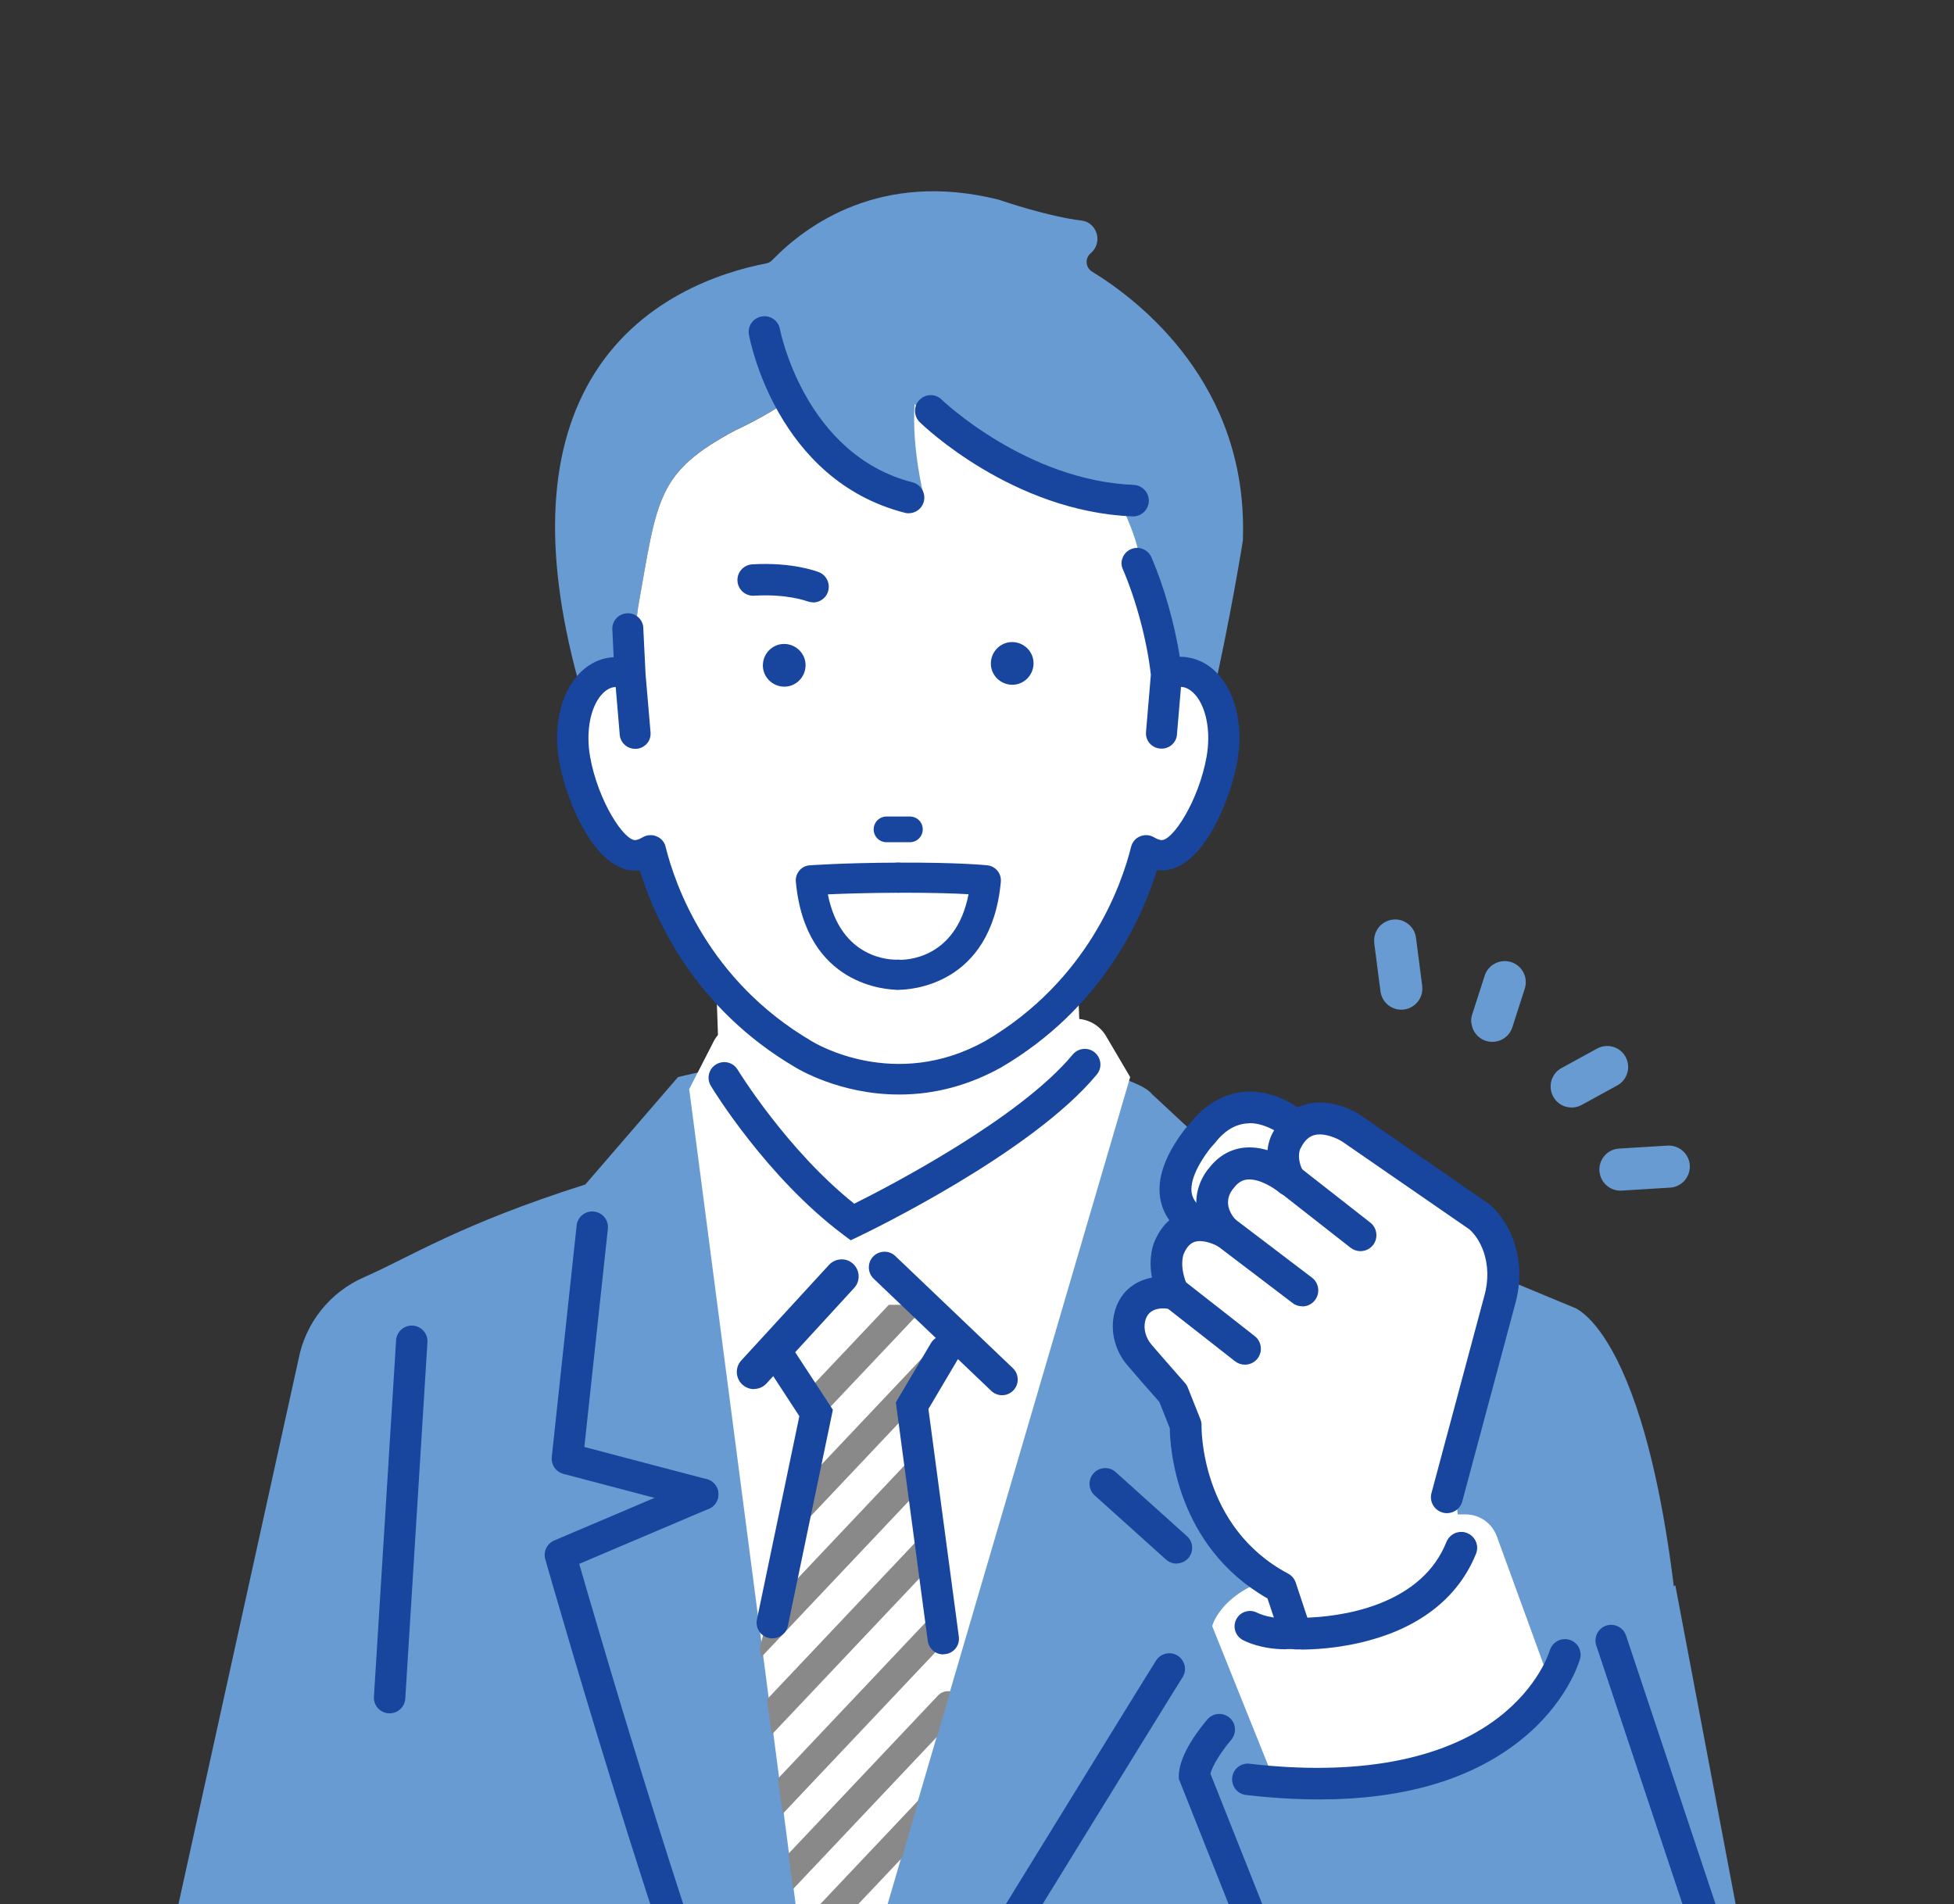 <?xml version="1.0" encoding="utf-8"?>
<svg xmlns="http://www.w3.org/2000/svg" width="144.59" height="140.91" xmlns:xlink="http://www.w3.org/1999/xlink" viewBox="0 0 144.59 140.91">
<rect x="0" y="0" width="144.59" height="140.91" fill="#333333" stroke="none"/>
<defs>
<style>
.cls-1 { fill: #898989; }
.cls-1, .cls-2, .cls-3, .cls-4, .cls-5 { stroke-width: 0px; }
.cls-2 { fill: none; }
.cls-6 { clip-path: url(#sid1-1); }
.cls-3 { fill: #689bd2; }
.cls-7 { clip-path: url(#sid1); }
.cls-4 { fill: #fff; }
.cls-5 { fill: #18459e; }
</style>
<clipPath id="sid1">
<rect class="cls-2" width="144.59" height="140.91"/>
</clipPath>
<clipPath id="sid1-1">
<polyline class="cls-2" points="61.07 156.97 70.97 122.94 67.65 103.56 67.69 102.32 69.89 99.97 67.05 96.55 60.23 96.55 57.39 99.97 60.48 104.1 60.52 105.34 56.22 121.95 61.07 156.97"/>
</clipPath>
</defs>
<g class="cls-7">
<g>
<path class="cls-3" d="M43.31,87.65l6.86-7.95s10.76-2.74,22.9-2.34c0,0,10.96,1.99,12.14,3.57l5.53,5.14,25.7,10.67s6.72,1.98,8.3,30.84l-4.35,49.81-115.05-.79,16.75-76.02c.52-2.71,2.34-4.98,4.87-6.08,3.38-1.48,7.06-3.9,16.34-6.85Z"/>
<g>
<path class="cls-3" d="M118.35,86.71s0-.05,0-.07c-.05-.86.6-1.6,1.46-1.65l3.58-.22c.86-.05,1.6.61,1.65,1.46.05.86-.6,1.6-1.46,1.65l-3.58.22c-.83.05-1.55-.56-1.64-1.39Z"/>
<path class="cls-3" d="M114.75,80.56c-.07-.61.23-1.22.8-1.53l2.63-1.44c.75-.41,1.7-.14,2.11.62.41.76.13,1.7-.62,2.11l-2.63,1.44c-.75.41-1.7.14-2.11-.62-.1-.19-.16-.38-.18-.58Z"/>
<path class="cls-3" d="M101.69,69.76c-.09-.84.51-1.6,1.35-1.71.85-.11,1.63.49,1.74,1.35l.46,3.56s0,.02,0,.03c.09.84-.51,1.6-1.35,1.71-.85.11-1.63-.49-1.74-1.35l-.46-3.56s0-.02,0-.03Z"/>
<path class="cls-3" d="M108.87,75.7c-.02-.21,0-.43.07-.64l.92-2.86c.26-.82,1.14-1.27,1.96-1.01.82.26,1.27,1.14,1.01,1.96l-.92,2.86c-.26.82-1.14,1.27-1.96,1.01-.6-.19-1.01-.72-1.07-1.32Z"/>
</g>
<path class="cls-4" d="M65.54,75.86h-10.78c-.82,0-1.57.46-1.94,1.18l-1.82,3.55,9.97,76.37,22.66-77.26-1.79-3.04c-.48-.81-1.36-1.3-2.3-1.27l-14,.46Z"/>
<g>
<path class="cls-5" d="M55.79,102.71c-.29,0-.57-.1-.8-.31-.48-.44-.51-1.19-.07-1.68l6.48-7.06c.44-.48,1.19-.51,1.67-.07.48.44.51,1.19.07,1.68l-6.48,7.06c-.23.25-.55.38-.87.38Z"/>
<path class="cls-5" d="M55.79,102.79c-.32,0-.62-.12-.86-.34-.51-.47-.55-1.28-.07-1.79l6.48-7.06c.23-.25.54-.39.88-.41.35-.02.66.1.91.33.51.47.55,1.28.07,1.79l-6.48,7.06c-.24.26-.58.41-.93.41ZM62.28,93.36s-.03,0-.05,0c-.29.01-.56.14-.76.36l-6.48,7.06c-.41.45-.38,1.15.06,1.56.2.19.47.29.74.29.31,0,.6-.13.81-.36l6.48-7.06c.41-.45.38-1.15-.06-1.56-.2-.19-.47-.29-.74-.29Z"/>
</g>
<g class="cls-6">
<g>
<path class="cls-1" d="M55.3,110.14c-.25,0-.5-.09-.7-.28-.41-.39-.43-1.04-.04-1.45l14.85-15.71c.39-.41,1.03-.43,1.44-.04.41.39.43,1.04.04,1.45l-14.85,15.71c-.2.21-.47.32-.74.32Z"/>
<path class="cls-1" d="M55.3,116.69c-.25,0-.5-.09-.7-.28-.41-.39-.43-1.04-.04-1.45l14.85-15.71c.39-.41,1.03-.43,1.44-.04.41.39.43,1.04.04,1.45l-14.85,15.71c-.2.21-.47.32-.74.32Z"/>
<path class="cls-1" d="M55.3,123.25c-.25,0-.5-.09-.7-.28-.41-.39-.43-1.04-.04-1.45l14.85-15.71c.39-.41,1.03-.43,1.44-.04.41.39.43,1.04.04,1.45l-14.85,15.71c-.2.21-.47.32-.74.32Z"/>
<path class="cls-1" d="M55.3,129.8c-.25,0-.5-.09-.7-.28-.41-.39-.43-1.04-.04-1.45l14.85-15.71c.39-.41,1.03-.43,1.44-.04.41.39.43,1.04.04,1.45l-14.85,15.71c-.2.21-.47.32-.74.32Z"/>
<path class="cls-1" d="M56.33,135.43c-.25,0-.5-.09-.7-.28-.41-.39-.43-1.04-.04-1.45l14.85-15.71c.39-.41,1.03-.43,1.44-.04.41.39.43,1.04.04,1.45l-14.85,15.71c-.2.21-.47.32-.74.32Z"/>
<path class="cls-1" d="M55.3,149.12c-.25,0-.5-.09-.7-.28-.41-.39-.43-1.04-.04-1.45l14.85-15.71c.39-.41,1.03-.43,1.44-.04.41.39.43,1.04.04,1.45l-14.85,15.71c-.2.21-.47.32-.74.32Z"/>
<path class="cls-1" d="M55.3,155.89c-.25,0-.5-.09-.7-.28-.41-.39-.43-1.04-.04-1.45l14.85-15.71c.39-.41,1.03-.43,1.44-.04.41.39.43,1.04.04,1.45l-14.85,15.71c-.2.21-.47.32-.74.32Z"/>
<path class="cls-1" d="M55.3,142.9c-.25,0-.5-.09-.7-.28-.41-.39-.43-1.04-.04-1.45l14.85-15.71c.39-.41,1.03-.43,1.44-.04.41.39.43,1.04.04,1.45l-14.85,15.71c-.2.21-.47.32-.74.32Z"/>
</g>
</g>
<path class="cls-3" d="M80.81,20.1c-.23-.14-.38-.38-.4-.65-.02-.27.08-.52.29-.7l.04-.04c.41-.36.56-.91.41-1.43-.16-.53-.59-.9-1.13-.96-2.44-.3-5.66-1.39-6.02-1.51-.04-.01-.08-.03-.12-.04-8.7-2.17-14.22,1.88-16.74,4.48-.12.12-.27.21-.44.24-3.36.65-9.52,2.63-13.01,8.64-3.24,5.57-3.47,13.29-.7,22.96.06-.08.15-.06.25.03.48-.74,1.14-1.23,1.91-1.36.47-.08.95,0,1.41.18l.66-5.03c1.44-8.09,1.36-9.96,7.24-13.1,0,0,3.32-1.46,5.84-3.7,9.76-4.48,16.83,2.24,21.73,9.93,0,0,2.92,3.26,2.03,3.63.27.63.95,2.94,1.47,5.01.35,1.38.64,2.65.7,3.26.46-.19.94-.26,1.41-.18.89.15,1.62.77,2.11,1.69,1.2-5.22,2.2-11.25,2.22-11.49v-.07c.39-11.46-7.67-17.66-11.16-19.79Z"/>
<path class="cls-4" d="M53.29,81.27l-.56-16.17h26.76l.56,15.61s-9.72,7.73-16.58,12.74c0,0-4.61-4.93-10.19-12.18Z"/>
<path class="cls-4" d="M60.3,28.12c9.76-4.48,17.46.9,22.36,8.59,0,0,2.29,4.6,1.4,4.97.27.63.95,2.94,1.47,5.01.35,1.38.64,2.65.7,3.26.46-.19.94-.26,1.41-.18,2.04.34,3.25,3.2,2.7,6.4-.56,3.2-2.66,7.45-4.71,7.12-.32-.05-.62-.18-.9-.35-.72,2.89-3.28,10.36-11.33,15.09-7.42,4.13-14.01,0-14.01,0-8.06-4.73-10.62-12.2-11.33-15.09-.28.17-.58.29-.9.35-2.04.33-4.15-3.92-4.71-7.12-.56-3.2.65-6.07,2.7-6.4.47-.08.95,0,1.41.18l.66-5.03c1.44-8.09,1.36-9.96,7.24-13.1,0,0,3.32-1.46,5.84-3.7Z"/>
<path class="cls-5" d="M87.81,48.83c-.25-.04-.49-.05-.74-.04-.38-2.5-1.16-5.28-2.11-7.48-.21-.48-.78-.7-1.27-.5-.49.2-.73.76-.52,1.23,1.02,2.34,1.82,5.36,2.1,7.91l-.36,4.26c-.04.52.35.97.89,1.02.03,0,.05,0,.08,0,.5,0,.92-.37.97-.87l.31-3.69c.12,0,.23,0,.34,0,1.3.21,2.4,2.45,1.9,5.32-.58,3.34-2.58,6.51-3.59,6.35-.18-.03-.36-.1-.54-.21-.26-.16-.59-.19-.88-.08-.29.11-.51.36-.58.65-.71,2.85-3.18,9.98-10.87,14.49-6.79,3.78-12.75.18-13.02.01-7.71-4.53-10.19-11.65-10.89-14.5-.07-.3-.29-.54-.58-.65-.29-.11-.62-.09-.88.08-.18.11-.36.18-.54.21-1.01.17-3.01-3-3.59-6.35-.5-2.87.6-5.1,1.9-5.32.11-.02.22-.02.34,0l.31,3.69c.04.49.47.87.97.87.03,0,.05,0,.08,0,.53-.04.93-.5.89-1.02l-.37-4.33-.17-3.44c-.03-.52-.47-.92-1.02-.9-.54.02-.95.47-.92.99l.11,2.25c-.18,0-.36.01-.55.04-2.61.43-4.14,3.72-3.49,7.49.52,3,2.76,8.39,5.83,7.89.03,0,.05,0,.08-.01,1.06,3.53,3.97,10.22,11.47,14.62.19.12,3.26,2,7.59,2,2.22,0,4.78-.5,7.45-1.98,7.52-4.41,10.43-11.1,11.49-14.64.03,0,.05,0,.08.01.13.02.27.03.4.03,2.86,0,4.93-5.06,5.43-7.92.65-3.77-.88-7.06-3.49-7.49Z"/>
<path class="cls-5" d="M66.52,80.99c-4.41,0-7.55-1.94-7.68-2.02-7.43-4.36-10.38-10.94-11.5-14.57-3.15.43-5.43-5.01-5.96-8.04-.4-2.31-.02-4.49,1.05-5.99.67-.94,1.57-1.53,2.59-1.7.13-.02.26-.03.39-.04l-.1-2.07c-.01-.29.09-.58.29-.8.21-.23.49-.36.8-.38.63-.04,1.17.45,1.2,1.06l.17,3.44.37,4.33c.02.29-.07.58-.26.8-.2.23-.48.38-.79.4-.03,0-.06,0-.09,0-.59,0-1.09-.45-1.14-1.03l-.3-3.54c-.05,0-.1,0-.15.01-.38.06-.75.33-1.07.77-.71,1-.97,2.66-.68,4.34.58,3.33,2.57,6.33,3.39,6.2.16-.03.31-.09.48-.19.31-.19.7-.23,1.04-.09.34.13.6.42.68.77.7,2.83,3.15,9.9,10.81,14.39.25.16,6.16,3.72,12.85-.01,7.63-4.48,10.09-11.55,10.79-14.38.09-.35.34-.64.68-.77.34-.14.73-.1,1.04.09.17.1.32.16.48.19.83.14,2.81-2.89,3.39-6.2.29-1.68.03-3.34-.68-4.34-.32-.44-.69-.71-1.07-.78-.05,0-.1-.01-.15-.01l-.3,3.54c-.05.61-.6,1.08-1.24,1.02-.31-.02-.59-.17-.79-.4-.19-.23-.28-.51-.26-.8l.36-4.26c-.28-2.5-1.08-5.51-2.08-7.83-.12-.27-.12-.57,0-.85.11-.28.34-.5.62-.62.58-.24,1.25.03,1.5.6.93,2.15,1.71,4.89,2.1,7.37.21,0,.42.01.62.05h0c1.02.17,1.92.76,2.59,1.7,1.07,1.5,1.45,3.69,1.05,5.99-.44,2.53-2.46,8.07-5.6,8.07-.12,0-.23,0-.35-.02-1.12,3.63-4.08,10.22-11.52,14.59-2.39,1.33-4.93,2.01-7.54,2.01ZM47.47,64.02c.08,0,.15.05.17.12,1.06,3.55,3.96,10.16,11.39,14.52.13.08,3.19,1.97,7.5,1.97,2.55,0,5.03-.66,7.36-1.96,7.44-4.37,10.34-10.98,11.41-14.53.03-.09.11-.14.2-.12h.07c.12.03.26.04.37.04,2.76,0,4.79-5.07,5.26-7.78.38-2.18,0-4.32-.99-5.73-.62-.87-1.43-1.4-2.36-1.56-.23-.04-.47-.05-.7-.04-.09.01-.17-.06-.18-.15-.37-2.49-1.16-5.28-2.1-7.44-.17-.39-.64-.58-1.04-.41-.2.08-.35.23-.43.43-.08.19-.07.39,0,.58,1.02,2.35,1.83,5.4,2.11,7.97l-.36,4.3c-.02.2.05.39.18.55.14.16.33.26.55.28.02,0,.05,0,.07,0,.41,0,.76-.31.79-.7l.31-3.69c0-.09.08-.15.16-.16.14-.01.27,0,.38.01.48.08.93.4,1.3.92.78,1.09,1.05,2.81.74,4.6-.56,3.22-2.57,6.69-3.79,6.49-.2-.03-.4-.11-.61-.24-.22-.13-.49-.16-.73-.06-.24.09-.41.29-.47.53-.71,2.87-3.2,10.05-10.96,14.6-6.87,3.83-12.95.17-13.2,0-7.77-4.56-10.26-11.74-10.97-14.61-.06-.24-.24-.44-.47-.53-.24-.09-.51-.07-.73.06-.2.13-.4.2-.6.24-1.22.2-3.23-3.26-3.79-6.49-.31-1.79-.03-3.51.74-4.6.37-.52.82-.84,1.3-.92.12-.02.24-.02.38-.01.09,0,.15.07.16.16l.31,3.69c.04.42.42.74.86.7.22-.02.41-.12.55-.28.13-.15.19-.35.18-.55l-.37-4.33-.17-3.44c-.02-.43-.39-.75-.83-.73-.22.01-.42.1-.56.26-.14.15-.21.34-.2.54l.11,2.25s-.01.09-.05.13c-.03.03-.08.05-.13.05-.17,0-.35.01-.52.04-.93.15-1.74.69-2.36,1.56-1,1.4-1.37,3.55-.99,5.73.51,2.94,2.69,8.23,5.63,7.75h.07s.02-.02.03-.02Z"/>
<g>
<path class="cls-5" d="M73.32,49.1c0,.87.72,1.57,1.59,1.57.87,0,1.57-.72,1.57-1.59,0-.87-.72-1.57-1.59-1.57-.87,0-1.57.72-1.57,1.59Z"/>
<path class="cls-5" d="M56.45,49.24c0,.87.72,1.57,1.59,1.57.87,0,1.57-.72,1.57-1.59,0-.87-.72-1.57-1.59-1.57-.87,0-1.57.72-1.57,1.59Z"/>
</g>
<path class="cls-5" d="M60.16,44.57c-.14,0-.29-.03-.43-.08-.04-.01-1.48-.56-3.93-.41-.64.04-1.19-.45-1.23-1.09-.04-.64.45-1.19,1.09-1.23,3.04-.18,4.86.55,4.94.58.6.24.88.92.64,1.52-.18.45-.62.72-1.08.72Z"/>
<path class="cls-3" d="M56.45,26.15s2.04,8.51,11.91,10.55c0,0-.91-3.52-.68-6.81,0,0,5.45,7.15,17.7,8.17,0,0,3.91-26.55-28.93-11.91Z"/>
<path class="cls-5" d="M67.23,37.98c-.1,0-.19-.01-.29-.04-9.46-2.43-11.44-12.74-11.52-13.17-.12-.63.3-1.24.94-1.35.63-.12,1.24.3,1.35.93h0c.02.09,1.81,9.29,9.81,11.34.62.16,1,.79.84,1.42-.13.53-.61.87-1.13.87Z"/>
<path class="cls-5" d="M83.85,38.21s-.03,0-.05,0c-8.85-.35-15.47-6.7-15.74-6.97-.46-.45-.47-1.19-.02-1.65.45-.46,1.18-.47,1.64-.02h0c.06.06,6.27,5.99,14.21,6.31.64.03,1.14.57,1.12,1.21-.03.63-.54,1.12-1.16,1.12Z"/>
<g>
<path class="cls-5" d="M66.44,73.24c-.73,0-6.84-.24-7.55-8-.03-.3.07-.59.26-.82.19-.23.47-.37.76-.39.09,0,2.29-.18,6.55-.2h0c.61,0,1.11.49,1.11,1.11,0,.61-.49,1.11-1.11,1.12-2.4.01-4.14.07-5.2.12.95,4.82,4.7,4.85,5.15,4.83.6-.02,1.13.46,1.15,1.07.02.61-.45,1.13-1.06,1.15,0,0-.03,0-.07,0Z"/>
<path class="cls-5" d="M66.49,73.24s-.07,0-.07,0c-.61-.03-1.09-.55-1.06-1.16.03-.61.55-1.08,1.16-1.06.46.02,4.21-.02,5.15-4.85-1.02-.06-2.73-.12-5.19-.11h0c-.61,0-1.11-.49-1.11-1.11,0-.61.49-1.12,1.11-1.12,4.45-.02,6.5.19,6.59.2.6.07,1.04.6.99,1.21-.71,7.76-6.82,8-7.55,8Z"/>
</g>
<path class="cls-5" d="M65.6,62.32h1.73c.52,0,.95-.42.95-.95s-.42-.95-.95-.95h-1.73c-.52,0-.95.42-.95.95s.42.95.95.95Z"/>
<path class="cls-3" d="M89.17,134.7l16.08,39.14s-.92,8.43,16.87,7.64c0,0,13.71-.92,10.15-20.29l-8.3-43.88-34.79,17.4Z"/>
<path class="cls-4" d="M94.31,131.8l-4.61-11.47s.66-2.9,5.91-3.97c0,0,7.41-4.45,12.91-4.3,1.01.03,1.89.67,2.24,1.62l3.91,10.73s-6.4,9.22-20.37,7.38Z"/>
<g>
<g>
<g>
<path class="cls-4" d="M89.11,83.68c.85-1.06,4.06-4.15,9.07,1.82l-6.88,5.97s-7.4-.83-2.82-7.04c.19-.26.42-.5.63-.75Z"/>
<g>
<path class="cls-5" d="M91.18,92.53c-.39-.04-3.85-.5-4.95-3.01-.7-1.59-.23-3.52,1.4-5.71.14-.19.28-.35.42-.51.08-.09.16-.18.24-.28h0c.51-.64,1.93-2.12,4.14-2.14.02,0,.04,0,.06,0,2.12,0,4.31,1.33,6.5,3.95.37.44.32,1.1-.12,1.48l-6.88,5.97c-.19.17-.44.26-.69.26-.04,0-.08,0-.12,0ZM92.45,82.99c-1.26.01-2.11.85-2.51,1.35h0c-.09.12-.19.23-.29.35-.11.13-.22.25-.31.37-.78,1.06-1.62,2.54-1.16,3.6.43,1,1.91,1.5,2.81,1.68l5.69-4.94c-1.51-1.6-2.97-2.43-4.22-2.41Z"/>
<g>
<path class="cls-5" d="M91.3,92.57s-.08,0-.12,0h0c-.39-.04-3.88-.51-4.98-3.03-.7-1.61-.23-3.54,1.4-5.75.14-.18.27-.34.41-.5l.02-.02c.08-.09.15-.18.23-.27.51-.64,1.95-2.13,4.17-2.16h.06c2.13,0,4.33,1.33,6.53,3.96.38.46.33,1.14-.12,1.53l-6.88,5.97c-.2.17-.45.27-.72.27ZM91.18,92.49c.29.03.57-.06.78-.24l6.88-5.97c.42-.36.47-1,.11-1.43-2.19-2.61-4.37-3.93-6.48-3.93h-.06c-2.19.03-3.61,1.5-4.11,2.13-.07.09-.15.18-.23.27l-.02.02c-.13.15-.27.31-.4.49-1.61,2.18-2.08,4.09-1.39,5.67,1.09,2.49,4.53,2.94,4.92,2.99ZM90.98,90.39s0,0,0,0c-.54-.11-2.34-.57-2.83-1.71-.47-1.08.38-2.57,1.16-3.64.09-.12.2-.25.31-.37.11-.12.2-.23.29-.35.4-.5,1.27-1.35,2.54-1.36h0s.02,0,.03,0c1.25,0,2.71.84,4.22,2.42,0,0,.01.02.01.03,0,.01,0,.02-.01.03l-5.69,4.94s-.02,0-.02,0ZM92.45,83.03c-1.24.01-2.09.84-2.48,1.34-.09.12-.19.23-.3.35-.11.12-.22.25-.31.37-.78,1.05-1.61,2.52-1.16,3.57.47,1.09,2.21,1.54,2.76,1.66l5.65-4.9c-1.48-1.55-2.91-2.37-4.13-2.37h-.03ZM92.45,82.99h0,0Z"/>
<path class="cls-5" d="M91.3,92.66s-.08,0-.13,0c-.4-.05-3.93-.52-5.05-3.08-.71-1.64-.24-3.6,1.41-5.83.14-.19.28-.35.41-.5l.02-.02c.08-.09.15-.18.23-.27.52-.65,1.98-2.16,4.24-2.19h.06c2.16,0,4.38,1.34,6.6,3.99.41.49.35,1.23-.13,1.65l-6.88,5.97c-.21.19-.49.29-.77.29ZM91.19,92.4c.27.03.52-.05.72-.22l6.88-5.97c.38-.33.43-.92.1-1.31-2.17-2.59-4.33-3.9-6.41-3.9h-.06c-2.16.03-3.55,1.48-4.05,2.1-.07.09-.15.18-.23.27l-.02.03c-.14.16-.27.31-.4.49-1.59,2.16-2.06,4.04-1.38,5.59,1.07,2.44,4.46,2.89,4.85,2.94ZM90.98,90.47s-.02,0-.03,0c-.55-.11-2.38-.58-2.89-1.75-.48-1.11.37-2.64,1.17-3.72.09-.12.2-.25.31-.37.11-.13.21-.24.3-.35.41-.51,1.3-1.38,2.61-1.4h.04c1.28,0,2.76.85,4.28,2.45.02.02.04.06.03.09,0,.03-.02.07-.04.09l-5.69,4.94s-.05.03-.08.03ZM92.45,83.12c-1.21.01-2.03.82-2.42,1.3-.09.12-.19.23-.3.35-.11.12-.22.25-.3.36-.76,1.03-1.58,2.48-1.15,3.48.45,1.03,2.1,1.48,2.66,1.6l5.55-4.82c-1.44-1.49-2.83-2.28-4.01-2.28h-.03Z"/>
</g>
</g>
</g>
<g>
<g>
<path class="cls-4" d="M83.59,97.54c.51-2.43,3.25-1.83,3.25-1.83-.93-2.07-.33-3.37-.33-3.37,1.21-2.92,4.18-1.16,4.18-1.16-2.07-2.17-.25-4.08-.25-4.08,1.91-2.42,5.01.23,5.01.23-.98-1.74-.23-2.95-.23-2.95,1.56-3.02,4.76-.91,4.76-.91l9.52,6.57c.68.6,1.11,1.36,1.38,2.1.48,1.31.48,2.74.09,4.08l-3.51,12.18.68,6.12c-2.72,6.8-12.24,6.35-12.24,6.35l-1.13-3.4c-7.25-3.85-7.03-12.01-7.03-12.01l-.93-2.34c-1.19-1.34-1.99-2.26-2.49-2.85-.64-.75-.94-1.75-.73-2.72Z"/>
<g>
<path class="cls-5" d="M96.28,121.93c.84,0,2.81-.07,5-.67,3.89-1.05,6.61-3.25,7.85-6.35.22-.54-.05-1.16-.59-1.38-.54-.22-1.16.05-1.38.59-2,4.99-8.35,5.61-10.49,5.68l-.89-2.67c-.09-.26-.27-.47-.51-.6-6.6-3.5-6.47-10.97-6.47-11.05,0-.14-.02-.29-.07-.42l-.93-2.34c-.05-.11-.11-.22-.19-.31-.98-1.1-1.81-2.06-2.48-2.84-.44-.52-.63-1.2-.5-1.82.26-1.26,1.6-1.09,2-1.01.39.08.79-.07,1.04-.38.25-.31.3-.73.14-1.1-.7-1.54-.34-2.48-.32-2.52.22-.54.51-.86.87-.98.65-.22,1.52.15,1.8.31.46.26,1.04.15,1.36-.26.33-.41.3-1-.06-1.38-1.24-1.31-.5-2.34-.24-2.63.01-.02.04-.04.05-.06.3-.38.62-.57,1.02-.61.96-.1,2.11.68,2.47.99.39.33.97.33,1.36,0,.39-.33.5-.89.25-1.34-.6-1.06-.3-1.77-.24-1.88.02-.03.01-.02.03-.06.29-.56.64-.88,1.08-1,.81-.22,1.83.28,2.16.49l9.44,6.52c.45.41.8.96,1.04,1.63.38,1.05.41,2.26.07,3.42l-3.9,14.56c-.16.56.16,1.15.72,1.31.56.16,1.15-.16,1.31-.72l3.9-14.56c.46-1.61.42-3.25-.12-4.73-.37-1.02-.93-1.88-1.67-2.53-.03-.03-.07-.06-.1-.08l-9.52-6.57c-.21-.14-2-1.27-3.87-.79-.71.19-1.71.69-2.42,2.05-.18.31-.36.8-.4,1.41-.55-.18-1.17-.29-1.81-.23-.96.09-1.81.57-2.46,1.37-.56.61-1.18,1.8-.95,3.19-.32,0-.66.06-1,.17-.67.22-1.58.78-2.15,2.15-.09.22-.47,1.21-.16,2.72-.46.07-.96.23-1.42.53-.73.47-1.22,1.22-1.41,2.15-.26,1.25.1,2.61.97,3.62.65.76,1.45,1.68,2.38,2.73l.79,1.98c.02,1.42.44,8.69,7.21,12.54l1,3.01c.14.41.52.7.95.72.02,0,.17,0,.43,0Z"/>
<g>
<path class="cls-5" d="M96.28,121.97c-.22,0-.36,0-.43,0-.46-.02-.85-.32-.99-.75l-1-2.99c-6.76-3.85-7.2-11.12-7.22-12.56l-.78-1.97c-.93-1.05-1.73-1.97-2.38-2.73-.87-1.03-1.24-2.39-.97-3.66.2-.95.69-1.7,1.43-2.18.4-.26.87-.44,1.39-.53-.3-1.52.09-2.52.17-2.71.58-1.39,1.5-1.95,2.18-2.18.3-.1.63-.16.96-.17-.21-1.33.36-2.51.97-3.18.65-.81,1.51-1.29,2.48-1.38.56-.05,1.16.02,1.78.21.04-.51.19-1.01.4-1.37.72-1.37,1.73-1.88,2.44-2.06,1.89-.49,3.7.66,3.9.79l9.52,6.57s.07.05.11.08c.74.66,1.3,1.51,1.68,2.54.54,1.49.58,3.14.12,4.76l-3.9,14.56c-.08.28-.27.52-.52.66-.26.14-.55.18-.83.09-.58-.17-.92-.78-.75-1.36l3.9-14.56c.33-1.15.31-2.36-.07-3.4-.24-.66-.59-1.21-1.03-1.61l-9.44-6.52c-.32-.21-1.33-.7-2.13-.49-.43.11-.78.44-1.06.98v.03s-.02.02-.04.04c-.04.07-.35.78.24,1.84.26.46.15,1.04-.26,1.38-.41.34-1,.34-1.41,0-.36-.3-1.51-1.08-2.44-.98-.39.04-.71.23-1,.59-.01.02-.04.05-.05.06-.25.28-.98,1.3.24,2.58.37.39.4,1.01.07,1.43-.34.43-.94.54-1.41.27-.28-.16-1.13-.53-1.77-.31-.35.12-.63.43-.85.96-.02.04-.37.96.32,2.49.17.37.11.81-.15,1.13-.25.32-.68.47-1.08.39-.39-.08-1.7-.24-1.95.98-.13.6.06,1.27.5,1.78.67.79,1.51,1.75,2.48,2.84.09.1.15.21.2.32l.93,2.34c.06.14.08.29.08.44,0,.07-.13,7.52,6.45,11.01.25.13.44.35.53.62l.88,2.65c1.08-.03,3.18-.21,5.26-.99,2.58-.96,4.32-2.53,5.17-4.67.11-.27.32-.49.59-.6.27-.11.57-.12.84,0,.27.11.49.32.6.59.12.27.12.57.01.84-1.25,3.11-3.97,5.32-7.87,6.37-2.23.6-4.25.67-5.01.67ZM92.46,85.05c-.12,0-.24,0-.36.02-.95.09-1.79.56-2.43,1.35-.6.66-1.17,1.83-.95,3.16,0,.01,0,.02,0,.03,0,0-.02.01-.03.01-.34.01-.68.07-.98.17-.66.22-1.56.77-2.13,2.13-.08.19-.47,1.19-.16,2.7,0,.01,0,.02,0,.03,0,0-.01.01-.02.02-.53.08-1,.26-1.4.52-.72.47-1.2,1.2-1.4,2.13-.26,1.24.1,2.58.96,3.59.65.76,1.45,1.68,2.38,2.73,0,0,0,0,0,.01l.79,1.98s0,0,0,.01c.02,1.42.44,8.67,7.19,12.51,0,0,.01.01.02.02l1,3.01c.13.4.5.68.92.7.07,0,.21,0,.42,0,.76,0,2.77-.07,4.99-.67,3.88-1.05,6.59-3.24,7.82-6.33.1-.25.1-.53,0-.78-.11-.25-.31-.44-.56-.55-.25-.1-.53-.1-.78,0-.25.11-.44.31-.55.56-.86,2.15-2.61,3.74-5.21,4.71-2.11.79-4.23.96-5.31.99h0s-.03-.01-.04-.03l-.89-2.67c-.08-.25-.26-.46-.49-.58-6.62-3.52-6.49-11.01-6.49-11.08,0-.14-.02-.28-.07-.41l-.93-2.34c-.04-.11-.11-.21-.19-.3-.97-1.09-1.8-2.05-2.48-2.84-.45-.53-.64-1.22-.51-1.85.27-1.29,1.63-1.12,2.04-1.04.38.08.77-.07,1.01-.36.24-.3.29-.71.14-1.06-.7-1.56-.34-2.51-.32-2.55.23-.55.52-.87.89-1,.66-.23,1.55.15,1.84.32.44.25,1,.15,1.32-.25.31-.4.29-.97-.06-1.33-1.27-1.33-.51-2.39-.24-2.68.01-.02.04-.04.05-.06.3-.38.64-.58,1.05-.62.97-.1,2.13.68,2.5.99.38.32.93.32,1.31,0,.38-.32.48-.86.24-1.29-.6-1.07-.31-1.78-.24-1.91.01-.02.02-.02.02-.04,0,0,0-.02.01-.03.29-.57.65-.9,1.11-1.02.83-.22,1.86.29,2.19.5l9.44,6.52c.46.42.81.97,1.05,1.65.38,1.05.41,2.28.07,3.45l-3.9,14.56c-.16.54.16,1.11.7,1.27.26.08.54.04.78-.09.24-.13.41-.35.49-.61l3.9-14.56c.46-1.6.42-3.23-.12-4.71-.37-1.02-.93-1.87-1.66-2.51-.03-.03-.06-.05-.1-.08l-9.52-6.57c-.2-.13-1.98-1.26-3.84-.78-.7.18-1.69.68-2.4,2.03-.21.37-.36.87-.4,1.39,0,.01,0,.02-.02.03,0,0-.02,0-.03,0-.49-.16-.97-.24-1.43-.24Z"/>
<path class="cls-5" d="M96.28,122.05c-.22,0-.36,0-.43,0-.49-.02-.91-.34-1.07-.81l-.99-2.96c-6.76-3.87-7.21-11.14-7.23-12.6l-.77-1.94c-.93-1.05-1.73-1.97-2.37-2.72-.89-1.04-1.26-2.44-.99-3.73.2-.97.71-1.74,1.47-2.23.39-.25.84-.43,1.34-.52-.28-1.5.11-2.49.19-2.67.59-1.42,1.54-1.99,2.23-2.22.28-.09.58-.15.89-.17-.17-1.33.4-2.49,1-3.15.66-.82,1.54-1.31,2.53-1.41.54-.05,1.12.01,1.71.19.05-.49.2-.96.4-1.31.73-1.39,1.76-1.91,2.5-2.1,1.92-.5,3.76.67,3.96.8l9.52,6.58s.08.06.11.09c.75.67,1.32,1.53,1.7,2.58.55,1.51.59,3.17.12,4.81l-3.9,14.55c-.09.31-.29.56-.56.71-.28.15-.6.19-.9.1-.63-.18-.99-.84-.81-1.46l3.9-14.55c.33-1.14.3-2.33-.07-3.35-.24-.65-.58-1.18-1.01-1.58l-9.43-6.51c-.31-.2-1.29-.68-2.06-.48-.41.11-.73.41-1,.94v.02s-.02.03-.04.05c-.03.06-.32.73.25,1.75.28.5.17,1.12-.28,1.49-.44.37-1.08.36-1.52,0-.35-.3-1.47-1.05-2.38-.96-.37.04-.67.22-.94.56-.01.02-.04.05-.06.07-.24.27-.93,1.23.24,2.46.4.42.43,1.09.07,1.54-.36.46-1.02.58-1.52.29-.27-.15-1.1-.51-1.7-.3-.33.11-.59.41-.8.91-.01.04-.36.92.32,2.42.18.4.12.87-.16,1.22-.27.34-.73.51-1.16.42-.37-.08-1.61-.23-1.85.92-.12.58.06,1.22.48,1.71.67.78,1.5,1.73,2.48,2.84.09.1.16.22.21.35l.93,2.34c.06.15.09.31.08.47,0,.07-.13,7.47,6.4,10.94.27.14.47.38.57.67l.86,2.59c1.08-.04,3.14-.22,5.17-.98,2.55-.96,4.28-2.51,5.12-4.62.12-.29.34-.52.63-.65.29-.12.61-.13.9-.01.29.12.52.34.65.63.12.29.13.61.01.9-1.26,3.14-4,5.36-7.93,6.42-2.24.61-4.26.67-5.03.67ZM92.46,85.14c-.12,0-.24,0-.35.02-.93.09-1.75.55-2.37,1.32-.59.65-1.14,1.79-.93,3.09,0,.03,0,.07-.03.1-.02.03-.05.04-.09.04-.34.01-.66.07-.96.17-.64.21-1.52.75-2.08,2.09-.08.18-.46,1.16-.15,2.65,0,.03,0,.07-.02.09-.02.03-.05.05-.08.05-.52.08-.98.25-1.37.51-.7.45-1.17,1.17-1.36,2.08-.25,1.22.1,2.53.94,3.52.65.76,1.45,1.68,2.38,2.73,0,0,.02.03.02.04l.79,1.98s0,.03,0,.04c.02,1.41.44,8.62,7.15,12.43.03.02.05.04.06.07l1,3.01c.12.37.46.62.84.64.07,0,.21,0,.42,0,.76,0,2.76-.06,4.97-.66,3.85-1.04,6.54-3.22,7.77-6.28.09-.23.09-.49,0-.72-.1-.23-.28-.41-.51-.5-.23-.09-.49-.09-.72,0-.23.1-.41.28-.5.51-.87,2.18-2.64,3.78-5.26,4.76-2.12.79-4.26.97-5.34,1h0c-.06,0-.1-.03-.12-.08l-.89-2.67c-.08-.23-.24-.42-.45-.53-6.67-3.54-6.53-11.08-6.53-11.16,0-.13-.02-.25-.07-.37l-.93-2.34c-.04-.1-.1-.19-.17-.28-.96-1.08-1.8-2.04-2.48-2.84-.47-.55-.67-1.27-.53-1.92.29-1.37,1.71-1.19,2.14-1.11.34.07.71-.06.92-.33.22-.28.27-.65.13-.97-.72-1.59-.34-2.57-.32-2.62.24-.57.55-.91.94-1.05.7-.24,1.61.15,1.9.32.4.23.92.13,1.21-.23.29-.36.26-.89-.06-1.22-1.32-1.38-.52-2.49-.24-2.8.01-.02.04-.04.05-.06.32-.4.67-.61,1.11-.65.99-.1,2.19.7,2.56,1.01.35.29.85.3,1.2,0,.35-.29.44-.79.22-1.18-.62-1.1-.31-1.85-.25-1.99.02-.02.02-.03.02-.04v-.03c.32-.59.7-.94,1.17-1.06.86-.23,1.92.29,2.26.51l9.44,6.52c.47.43.84,1,1.09,1.69.39,1.07.42,2.31.07,3.5l-3.9,14.55c-.14.5.14,1.02.64,1.16.24.07.49.04.71-.08.22-.12.38-.32.45-.56l3.9-14.55c.46-1.59.42-3.2-.11-4.66-.37-1.01-.92-1.84-1.63-2.48-.03-.02-.06-.05-.09-.07l-9.52-6.57c-.19-.13-1.95-1.24-3.77-.77-.69.18-1.65.67-2.34,1.99-.21.36-.35.85-.39,1.36,0,.04-.02.07-.05.09-.03.02-.07.03-.11.01-.48-.16-.95-.24-1.4-.24Z"/>
</g>
</g>
</g>
<g>
<path class="cls-5" d="M100.67,92.46c.31,0,.63-.14.84-.41.36-.46.28-1.13-.18-1.49l-5.21-4.08c-.46-.36-1.13-.28-1.49.18-.36.46-.28,1.13.18,1.49l5.21,4.08c.19.15.42.23.65.23Z"/>
<g>
<path class="cls-5" d="M100.67,92.5c-.25,0-.48-.08-.68-.23l-5.21-4.08c-.48-.37-.56-1.06-.19-1.54.37-.48,1.06-.56,1.54-.19l5.21,4.08c.48.37.56,1.06.19,1.54-.21.27-.52.42-.86.42ZM95.45,86.3c-.3,0-.6.13-.81.39-.35.44-.27,1.09.17,1.43l5.21,4.08c.18.14.4.22.63.22.32,0,.61-.14.81-.39.35-.44.27-1.09-.17-1.43l-5.21-4.08c-.19-.15-.41-.22-.63-.22Z"/>
<path class="cls-5" d="M100.67,92.58c-.27,0-.52-.09-.73-.25l-5.21-4.08c-.51-.4-.6-1.15-.2-1.66.4-.51,1.15-.6,1.66-.2l5.21,4.08c.51.4.6,1.15.2,1.66-.23.29-.57.45-.93.45ZM95.45,86.38c-.29,0-.56.13-.74.36-.32.41-.25,1,.16,1.32l5.21,4.08c.17.13.37.2.58.2.29,0,.56-.13.74-.36.32-.41.25-1-.16-1.32l-5.21-4.08c-.17-.13-.37-.2-.58-.2Z"/>
</g>
</g>
<g>
<path class="cls-5" d="M96.36,96.54c.32,0,.64-.14.84-.42.35-.47.26-1.13-.2-1.48l-5.67-4.31c-.47-.35-1.13-.26-1.48.2-.35.47-.26,1.13.2,1.48l5.67,4.31c.19.15.42.22.64.22Z"/>
<g>
<path class="cls-5" d="M96.36,96.58c-.24,0-.47-.08-.66-.22l-5.67-4.31c-.23-.18-.38-.43-.42-.73-.04-.29.04-.58.21-.81.18-.23.43-.38.72-.42.29-.04.58.04.81.21l5.67,4.31c.48.37.58,1.06.21,1.54-.21.28-.53.43-.87.43ZM90.69,90.15s-.09,0-.14,0c-.27.04-.51.18-.68.39-.17.22-.24.49-.2.76.04.27.18.51.39.68l5.67,4.31c.18.14.39.21.62.21.32,0,.62-.15.81-.4.34-.45.25-1.09-.2-1.43l-5.67-4.31c-.18-.14-.39-.21-.62-.21Z"/>
<path class="cls-5" d="M96.36,96.66c-.26,0-.51-.08-.71-.24l-5.67-4.31c-.25-.19-.41-.47-.46-.78-.04-.31.04-.62.23-.87.19-.25.47-.41.78-.46.31-.04.62.04.88.23l5.67,4.31c.52.39.62,1.14.23,1.66-.23.3-.57.47-.94.47ZM90.69,90.23s-.09,0-.13,0c-.25.03-.47.16-.62.36-.15.2-.22.45-.18.69.03.25.16.47.36.62l5.67,4.31c.16.12.36.19.57.19.3,0,.57-.13.75-.37.31-.41.23-1-.18-1.31l-5.67-4.31c-.16-.13-.36-.19-.56-.19Z"/>
</g>
</g>
<g>
<path class="cls-5" d="M92.12,100.85c.31,0,.63-.14.84-.41.36-.46.28-1.13-.18-1.49l-5.21-4.08c-.46-.36-1.13-.28-1.49.18-.36.46-.28,1.13.18,1.49l5.21,4.08c.19.15.42.23.65.23Z"/>
<g>
<path class="cls-5" d="M92.12,100.89c-.25,0-.48-.08-.68-.23l-5.21-4.08c-.48-.37-.56-1.06-.19-1.54.37-.48,1.06-.56,1.54-.19l5.21,4.08c.48.37.56,1.06.19,1.54-.21.27-.53.42-.86.42ZM86.91,94.69c-.3,0-.6.13-.81.39-.35.44-.27,1.09.17,1.43l5.21,4.08c.18.14.4.22.63.22.32,0,.61-.14.81-.39.35-.44.27-1.09-.17-1.43l-5.21-4.08c-.19-.15-.41-.22-.63-.22Z"/>
<path class="cls-5" d="M92.12,100.98c-.27,0-.52-.09-.73-.25l-5.21-4.08c-.51-.4-.6-1.15-.2-1.66.4-.51,1.15-.6,1.66-.2l5.21,4.08c.51.4.6,1.15.2,1.66-.23.29-.57.45-.93.45ZM86.91,94.78c-.29,0-.56.13-.74.36-.32.41-.25,1,.16,1.31l5.21,4.08c.17.13.37.2.58.2.29,0,.56-.13.74-.36.32-.41.25-1-.16-1.31l-5.21-4.08c-.17-.13-.37-.2-.58-.2Z"/>
</g>
</g>
</g>
</g>
<path class="cls-5" d="M95.14,122.04c-1.88,0-3.06-.62-3.2-.7-.55-.31-.75-1-.44-1.55.3-.55.99-.74,1.54-.45.06.03,1.09.55,2.75.38.63-.06,1.18.4,1.25,1.02.06.63-.4,1.18-1.02,1.25-.31.03-.6.04-.87.04Z"/>
</g>
<path class="cls-5" d="M97.61,133.15c-1.71,0-3.52-.11-5.41-.33-.64-.07-1.09-.65-1.02-1.29.07-.64.65-1.1,1.29-1.02,7.9.92,14.25-.25,18.36-3.38,3.06-2.33,3.84-4.97,3.85-5,.18-.61.81-.97,1.43-.8.61.17.98.8.81,1.42-.04.13-.93,3.3-4.52,6.11-3.65,2.86-8.61,4.29-14.78,4.29Z"/>
<path class="cls-5" d="M105.25,175c-.46,0-.9-.28-1.08-.73l-16.94-42.64v-.22c0-1.67,1.77-3.78,2.12-4.19.42-.48,1.15-.53,1.64-.11.48.42.53,1.15.11,1.64h0c-.66.76-1.4,1.9-1.53,2.5l16.76,42.17c.24.6-.05,1.27-.65,1.51-.14.06-.29.08-.43.08Z"/>
<path class="cls-5" d="M125.81,142.32c-.49,0-.94-.31-1.1-.79l-6.59-19.77c-.2-.61.13-1.27.73-1.47.61-.2,1.27.13,1.47.73l6.59,19.77c.2.61-.13,1.27-.73,1.47-.12.04-.25.06-.37.06Z"/>
<path class="cls-5" d="M56.49,160.5c-.36,0-.72-.17-.95-.49-4.02-5.63-14.74-43.04-15.19-44.63-.16-.56.12-1.16.66-1.39l10.54-4.48c.59-.25,1.27.02,1.52.61.25.59-.02,1.27-.61,1.52l-9.6,4.08c.79,2.72,3.11,10.71,5.74,19.05,5.34,17.01,7.75,22.37,8.83,23.88.37.52.25,1.25-.27,1.62-.2.15-.44.22-.67.22Z"/>
<path class="cls-5" d="M52.01,111.74c-.1,0-.2-.01-.3-.04l-10.02-2.64c-.56-.15-.92-.68-.86-1.25l1.84-17.13c.07-.64.64-1.1,1.28-1.03.64.07,1.1.64,1.03,1.28l-1.74,16.14,9.05,2.38c.62.16.99.8.83,1.42-.14.52-.61.87-1.12.87Z"/>
<path class="cls-5" d="M62.02,164.45c-.21,0-.42-.06-.61-.17-.55-.34-.72-1.05-.38-1.6.98-1.59,24-39.03,24.53-39.83.36-.53,1.08-.68,1.61-.32.53.36.68,1.08.32,1.61-.46.69-16.22,26.31-24.49,39.76-.22.36-.6.55-.99.55Z"/>
<path class="cls-5" d="M87.06,115.7c-.28,0-.55-.1-.78-.3l-5.27-4.74c-.48-.43-.52-1.16-.09-1.64.43-.48,1.16-.52,1.64-.09l5.27,4.74c.48.43.52,1.16.09,1.64-.23.25-.55.38-.86.38Z"/>
<path class="cls-5" d="M28.83,126.78s-.05,0-.07,0c-.64-.04-1.13-.59-1.09-1.23l1.64-26.37c.04-.64.59-1.13,1.23-1.09.64.04,1.13.59,1.09,1.23l-1.64,26.37c-.04.62-.55,1.09-1.16,1.09Z"/>
<path class="cls-5" d="M62.94,91.77l-.56-.42c-5.65-4.24-9.62-10.73-9.78-11-.33-.55-.16-1.26.39-1.59.55-.33,1.26-.16,1.59.39.04.06,3.64,5.94,8.63,9.92,2.57-1.28,12.24-6.3,16.17-11.04.41-.49,1.14-.56,1.63-.15.49.41.56,1.14.15,1.63-4.85,5.86-17.07,11.72-17.59,11.97l-.63.3Z"/>
<path class="cls-5" d="M74.15,103.24c-.29,0-.58-.11-.8-.32l-8.7-8.3c-.46-.44-.48-1.18-.04-1.64.44-.46,1.18-.48,1.64-.04l8.7,8.3c.46.44.48,1.18.04,1.64-.23.24-.53.36-.84.36Z"/>
<path class="cls-5" d="M57.15,121.23c-.08,0-.16,0-.24-.02-.63-.13-1.03-.75-.9-1.37l3.14-15.05-2.73-4.18c-.35-.54-.2-1.26.34-1.61.54-.35,1.26-.2,1.61.34l3.26,4.98-3.33,15.99c-.11.55-.6.92-1.14.92Z"/>
<path class="cls-5" d="M69.8,122.42c-.57,0-1.07-.42-1.15-1.01l-2.36-17.64,2.6-4.39c.33-.55,1.04-.73,1.59-.41.55.33.73,1.04.41,1.59l-2.19,3.7,2.25,16.84c.09.64-.36,1.22-1,1.3-.05,0-.1.01-.16.01Z"/>
</g>
</g>
</svg>
